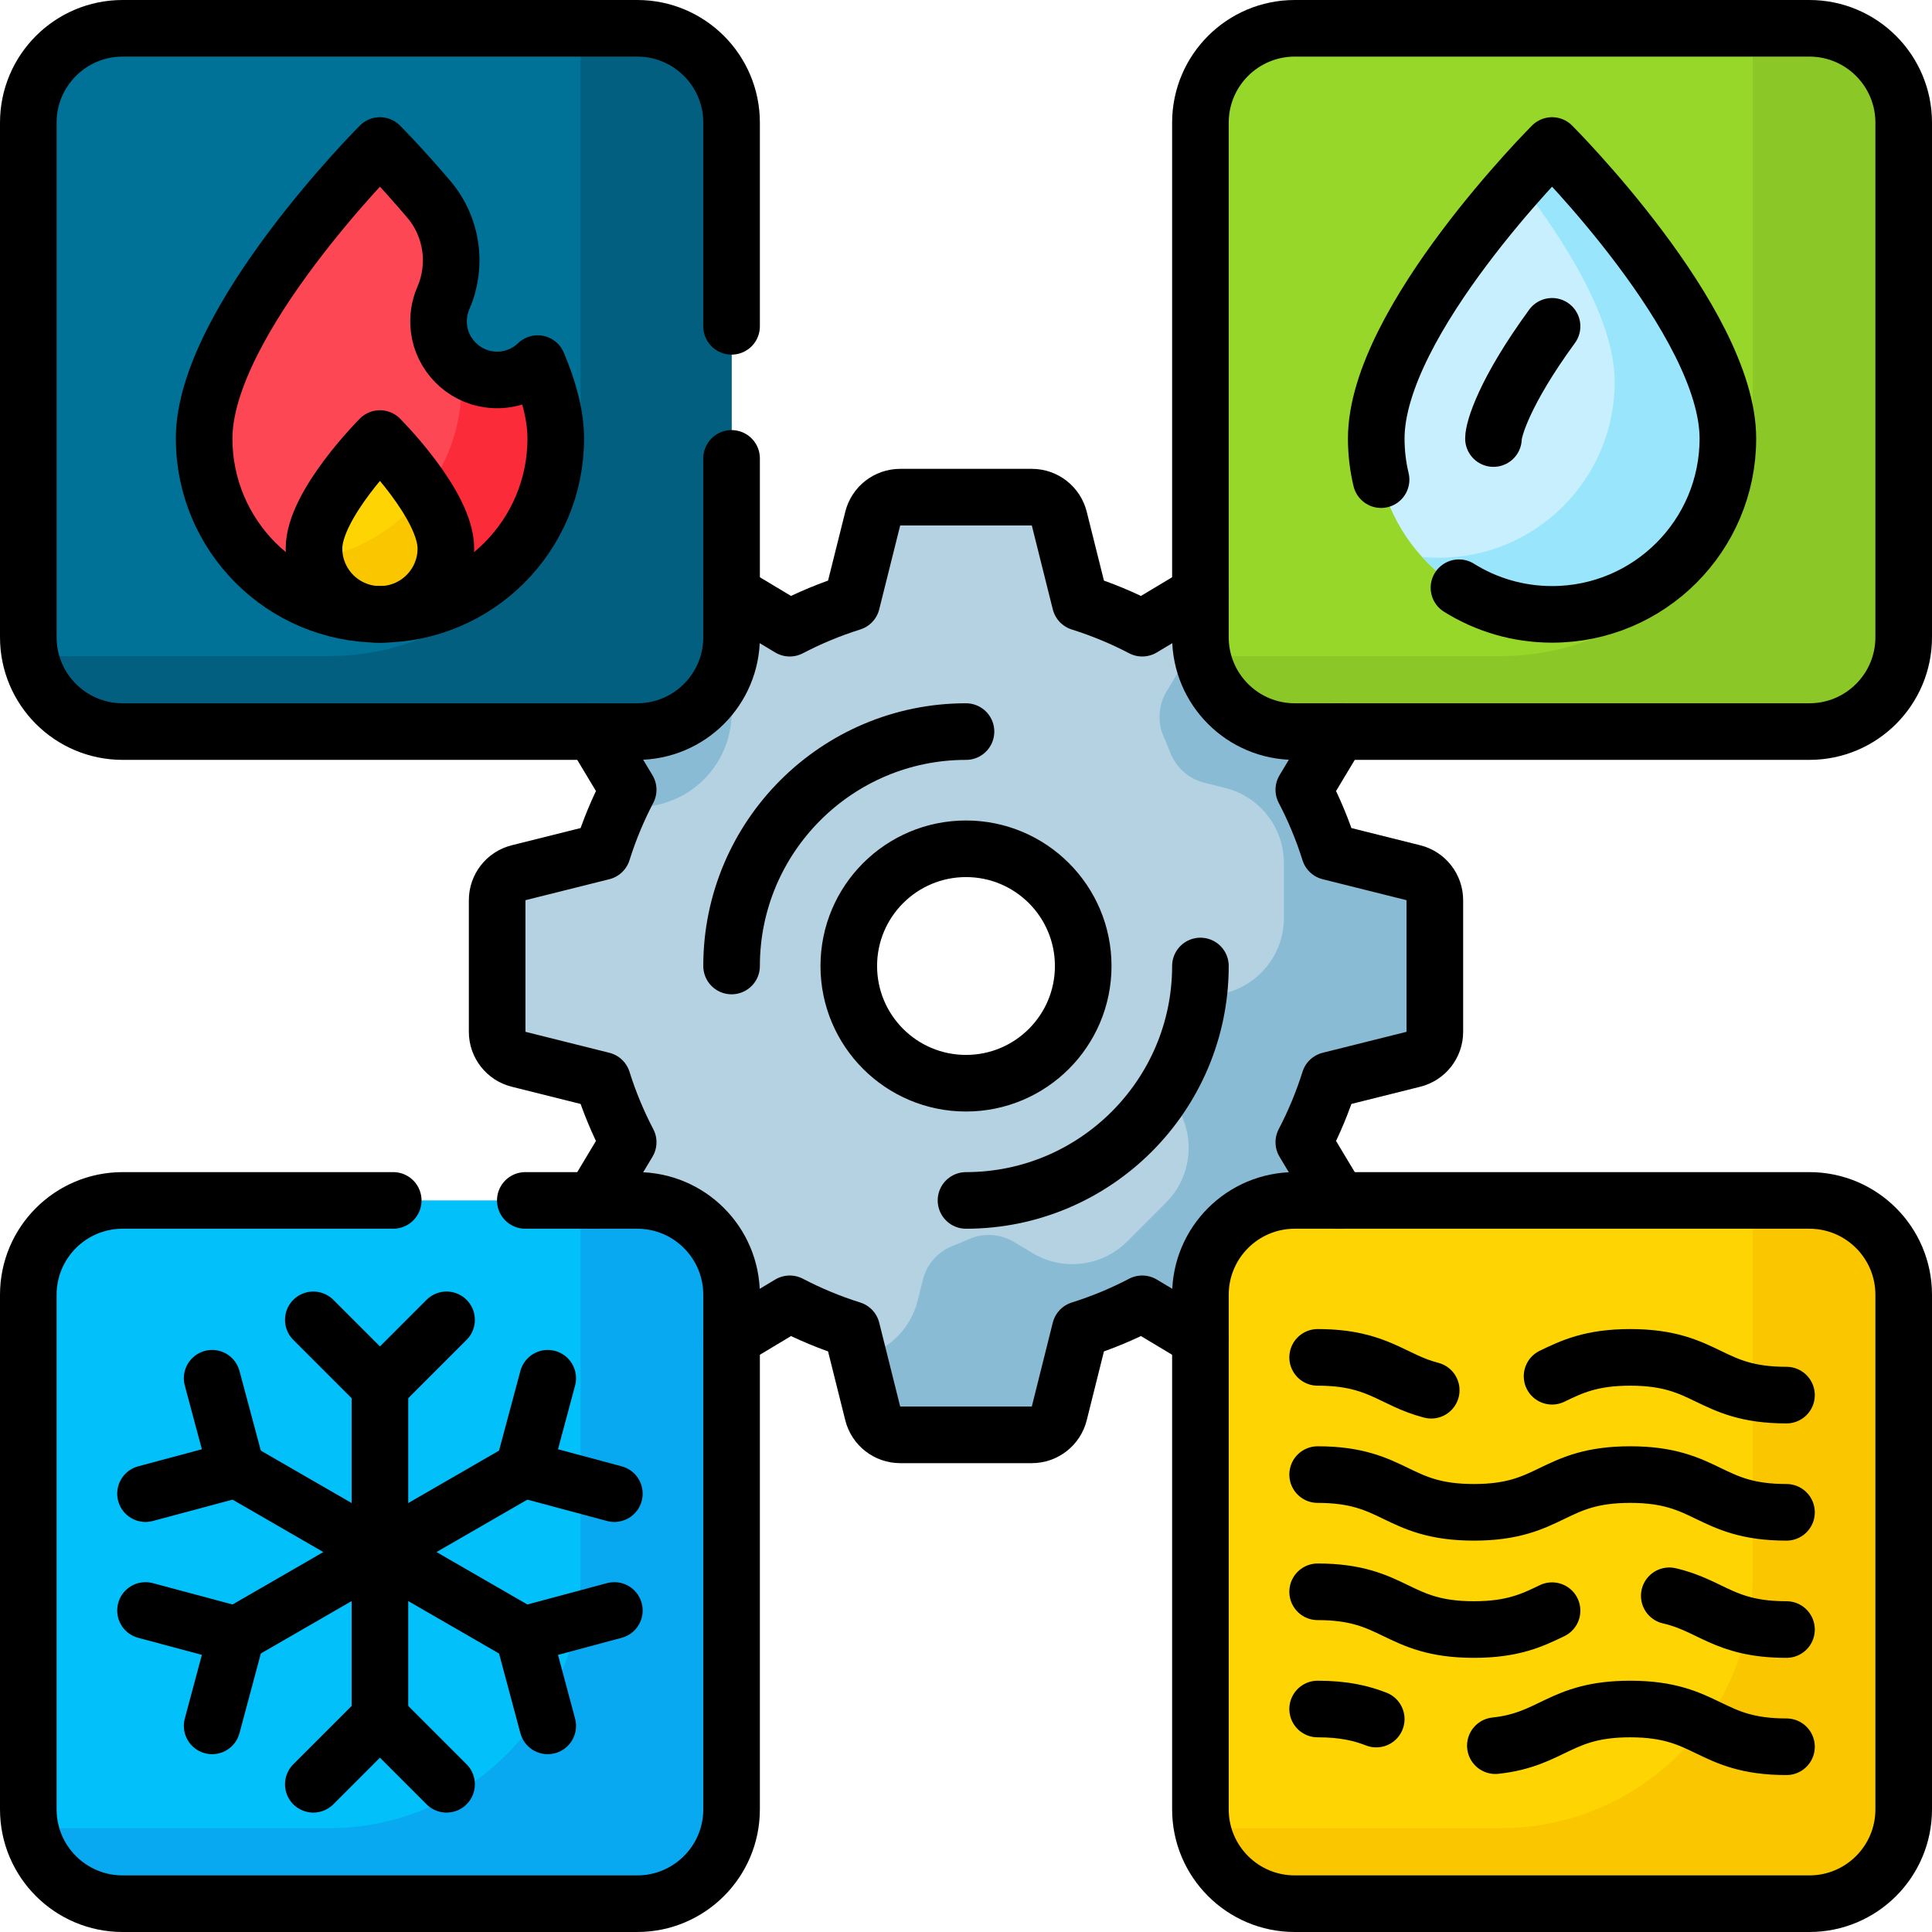 <?xml version="1.0" encoding="UTF-8"?>
<svg xmlns="http://www.w3.org/2000/svg" xmlns:xlink="http://www.w3.org/1999/xlink" version="1.1" id="Capa_1" x="0px" y="0px" viewBox="0 0 512 512" style="enable-background:new 0 0 512 512;" xml:space="preserve" width="512" height="512">
<g>
	<path style="fill:#B4D2E2;" d="M374.569,231.283l-22.235-5.559c-1.793-5.711-4.08-11.204-6.811-16.428l11.796-19.659&#10;&#9;&#9;c1.771-2.951,1.306-6.729-1.128-9.162l-24.665-24.665c-2.434-2.434-6.211-2.899-9.162-1.128l-19.659,11.796&#10;&#9;&#9;c-5.224-2.731-10.717-5.018-16.428-6.811l-5.559-22.235c-0.835-3.339-3.835-5.681-7.276-5.681h-34.882&#10;&#9;&#9;c-3.441,0-6.441,2.342-7.276,5.681l-5.559,22.235c-5.711,1.793-11.204,4.08-16.428,6.811l-19.659-11.796&#10;&#9;&#9;c-2.951-1.771-6.729-1.306-9.162,1.128l-24.665,24.665c-2.434,2.434-2.899,6.211-1.128,9.162l11.796,19.659&#10;&#9;&#9;c-2.731,5.224-5.018,10.717-6.811,16.428l-22.235,5.559c-3.339,0.835-5.681,3.835-5.681,7.276v34.882&#10;&#9;&#9;c0,3.442,2.342,6.441,5.681,7.276l22.235,5.559c1.793,5.711,4.08,11.204,6.811,16.428l-11.796,19.659&#10;&#9;&#9;c-1.771,2.951-1.306,6.729,1.128,9.162l24.665,24.665c2.434,2.434,6.211,2.899,9.162,1.128l19.659-11.796&#10;&#9;&#9;c5.224,2.731,10.717,5.018,16.428,6.811l5.559,22.235c0.835,3.339,3.835,5.681,7.276,5.681h34.882c3.441,0,6.441-2.342,7.276-5.681&#10;&#9;&#9;l5.559-22.235c5.711-1.793,11.204-4.08,16.428-6.811l19.659,11.796c2.951,1.771,6.729,1.306,9.162-1.128l24.665-24.665&#10;&#9;&#9;c2.434-2.434,2.898-6.211,1.128-9.162l-11.796-19.659c2.731-5.224,5.018-10.717,6.811-16.428l22.235-5.559&#10;&#9;&#9;c3.339-0.835,5.681-3.835,5.681-7.276v-34.882C380.25,235.117,377.908,232.117,374.569,231.283z M256,287.062&#10;&#9;&#9;c-17.155,0-31.062-13.907-31.062-31.062s13.907-31.062,31.062-31.062s31.062,13.907,31.062,31.062S273.155,287.062,256,287.062z"/>
	<path style="fill:#8ABBD5;" d="M193.875,188.875v-31.651l-4.238-2.543c-2.951-1.771-6.729-1.306-9.162,1.128l-24.665,24.665&#10;&#9;&#9;c-2.434,2.433-2.898,6.211-1.128,9.162l11.796,19.659c-0.786,1.504-1.536,3.031-2.248,4.579h4.645&#10;&#9;&#9;C182.682,213.875,193.875,202.682,193.875,188.875z"/>
	<path style="fill:#8ABBD5;" d="M331.525,155.809c-2.434-2.434-6.211-2.898-9.162-1.128l-4.238,2.543v31.651&#10;&#9;&#9;c0,13.807,11.193,25,25,25h4.646c-0.712-1.548-1.461-3.075-2.248-4.579l11.796-19.659c1.771-2.951,1.306-6.729-1.128-9.162&#10;&#9;&#9;L331.525,155.809z"/>
	<path style="fill:#8ABBD5;" d="M374.569,231.283l-22.235-5.559c-1.793-5.711-4.08-11.204-6.811-16.428l11.796-19.659&#10;&#9;&#9;c1.771-2.951,1.306-6.729-1.128-9.162l-24.665-24.665c-2.434-2.434-6.211-2.898-9.162-1.128l-8.886,5.331&#10;&#9;&#9;c2.397,5.856,2.017,12.663-1.394,18.35l-2.953,4.921c-2.186,3.643-2.44,8.114-0.725,12.001c0.608,1.378,1.186,2.771,1.733,4.18&#10;&#9;&#9;c1.536,3.955,4.877,6.93,8.992,7.958l5.566,1.391c9.141,2.285,15.553,10.498,15.553,19.92v14.53c0,9.422-6.412,17.635-15.553,19.92&#10;&#9;&#9;l-5.566,1.391c-4.116,1.029-7.457,4.004-8.992,7.958c-0.547,1.409-1.125,2.803-1.733,4.18c-1.715,3.887-1.461,8.358,0.725,12.001&#10;&#9;&#9;l2.953,4.921c4.848,8.079,3.574,18.421-3.088,25.083l-10.275,10.275c-6.662,6.662-17.004,7.935-25.083,3.088l-4.921-2.953&#10;&#9;&#9;c-3.643-2.186-8.114-2.44-12.001-0.725c-1.378,0.608-2.771,1.186-4.18,1.733c-3.955,1.536-6.93,4.877-7.958,8.992l-1.391,5.566&#10;&#9;&#9;c-1.927,7.708-8.069,13.476-15.597,15.094l3.694,14.778c0.835,3.339,3.835,5.681,7.276,5.681h34.882&#10;&#9;&#9;c3.441,0,6.441-2.342,7.276-5.681l5.559-22.235c5.711-1.793,11.204-4.08,16.428-6.811l19.659,11.796&#10;&#9;&#9;c2.951,1.771,6.729,1.306,9.162-1.128l24.665-24.665c2.433-2.433,2.898-6.211,1.128-9.162l-11.796-19.659&#10;&#9;&#9;c2.731-5.224,5.018-10.717,6.811-16.428l22.235-5.559c3.339-0.835,5.681-3.835,5.681-7.276v-34.882&#10;&#9;&#9;C380.25,235.117,377.908,232.117,374.569,231.283z"/>
	<path style="fill:#01C0FA;" d="M168.875,504.5H32.5c-13.807,0-25-11.193-25-25V343.125c0-13.807,11.193-25,25-25h136.375&#10;&#9;&#9;c13.807,0,25,11.193,25,25V479.5C193.875,493.307,182.682,504.5,168.875,504.5z"/>
	<path style="fill:#017297;" d="M168.875,193.875H32.5c-13.807,0-25-11.193-25-25V32.5c0-13.807,11.193-25,25-25h136.375&#10;&#9;&#9;c13.807,0,25,11.193,25,25v136.375C193.875,182.682,182.682,193.875,168.875,193.875z"/>
	<path style="fill:#025F80;" d="M168.875,7.5h-15.5c0.328,1.616,0.5,3.288,0.5,5v94.515c0,36.926-29.934,66.86-66.86,66.86H8&#10;&#9;&#9;c2.316,11.411,12.405,20,24.5,20h136.375c13.807,0,25-11.193,25-25V32.5C193.875,18.693,182.682,7.5,168.875,7.5z"/>
	<path style="fill:#FD4755;" d="M129.6,100.542c-6.902-0.931-12.434-6.548-13.265-13.462c-0.348-2.896,0.102-5.657,1.16-8.094&#10;&#9;&#9;c3.794-8.743,2.33-18.888-3.84-26.153c-7.342-8.645-12.967-14.271-12.967-14.271s-46.594,46.594-46.594,77.656&#10;&#9;&#9;c0,25.733,20.861,46.594,46.594,46.594s46.594-20.861,46.594-46.594c0-6.17-1.843-12.953-4.789-19.862&#10;&#9;&#9;C139.229,99.487,134.614,101.218,129.6,100.542z"/>
	<path style="fill:#FB2B3A;" d="M142.492,96.357c-3.263,3.13-7.879,4.862-12.893,4.186c-2.887-0.389-5.533-1.599-7.697-3.38&#10;&#9;&#9;c0.248,1.723,0.379,3.411,0.379,5.056c0,25.733-20.861,46.594-46.594,46.594c-3.133,0-6.194-0.31-9.153-0.9&#10;&#9;&#9;c8.509,9.165,20.661,14.9,34.153,14.9c25.733,0,46.594-20.861,46.594-46.594C147.281,110.049,145.439,103.265,142.492,96.357z"/>
	<path style="fill:#97D729;" d="M343.125,193.875H479.5c13.807,0,25-11.193,25-25V32.5c0-13.807-11.193-25-25-25H343.125&#10;&#9;&#9;c-13.807,0-25,11.193-25,25v136.375C318.125,182.682,329.318,193.875,343.125,193.875z"/>
	<path style="fill:#FED402;" d="M479.5,504.5H343.125c-13.807,0-25-11.193-25-25V343.125c0-13.807,11.193-25,25-25H479.5&#10;&#9;&#9;c13.807,0,25,11.193,25,25V479.5C504.5,493.307,493.307,504.5,479.5,504.5z"/>
	<path style="fill:#08A9F1;" d="M168.875,318.125h-15.5c0.328,1.616,0.5,3.288,0.5,5v94.515c0,36.926-29.934,66.86-66.86,66.86H8&#10;&#9;&#9;c2.316,11.411,12.405,20,24.5,20h136.375c13.807,0,25-11.193,25-25V343.125C193.875,329.318,182.682,318.125,168.875,318.125z"/>
	<path style="fill:#8BC727;" d="M479.5,7.5H464c0.328,1.616,0.5,3.288,0.5,5v94.515c0,36.926-29.934,66.86-66.86,66.86h-79.015&#10;&#9;&#9;c2.316,11.411,12.405,20,24.5,20H479.5c13.807,0,25-11.193,25-25V32.5C504.5,18.693,493.307,7.5,479.5,7.5z"/>
	<path style="fill:#FAC600;" d="M479.5,318.125H464c0.328,1.616,0.5,3.288,0.5,5v94.515c0,36.926-29.934,66.86-66.86,66.86h-79.015&#10;&#9;&#9;c2.316,11.411,12.405,20,24.5,20H479.5c13.807,0,25-11.193,25-25V343.125C504.5,329.318,493.307,318.125,479.5,318.125z"/>
	<path style="fill:#FED402;" d="M118.16,145.34c0,9.65-7.823,17.473-17.473,17.473s-17.473-7.823-17.473-17.473&#10;&#9;&#9;c0-11.648,17.473-29.121,17.473-29.121S118.16,133.691,118.16,145.34z"/>
	<path style="fill:#FAC600;" d="M118.16,145.34c0-4.434-2.531-9.711-5.667-14.547c-7.02,9.029-17.288,15.406-29.05,17.377&#10;&#9;&#9;c1.352,8.304,8.558,14.643,17.244,14.643c0.076,0,0.151-0.001,0.227-0.001C110.46,162.69,118.16,154.914,118.16,145.34z"/>
	<path style="fill:#C8EFFE;" d="M411.312,162.812c-25.733,0-46.594-20.861-46.594-46.594c0-31.062,46.594-77.656,46.594-77.656&#10;&#9;&#9;s46.594,46.594,46.594,77.656C457.906,141.952,437.046,162.812,411.312,162.812z"/>
	<path style="fill:#99E6FC;" d="M411.312,38.562c0,0-3.592,3.593-8.782,9.447c12.299,15.937,25.376,36.753,25.376,53.209&#10;&#9;&#9;c0,25.733-20.861,46.594-46.594,46.594c-1.497,0-2.977-0.072-4.438-0.21c8.521,9.345,20.795,15.21,34.438,15.21&#10;&#9;&#9;c25.733,0,46.594-20.861,46.594-46.594C457.906,85.156,411.312,38.562,411.312,38.562z"/>
	<path style="fill:none;stroke:#000000;stroke-width:15;stroke-linecap:round;stroke-linejoin:round;stroke-miterlimit:10;" d="&#10;&#9;&#9;M139.21,318.125h29.665c13.807,0,25,11.193,25,25V479.5c0,13.807-11.193,25-25,25H32.5c-13.807,0-25-11.193-25-25V343.125&#10;&#9;&#9;c0-13.807,11.193-25,25-25h71.71"/>
	<path style="fill:none;stroke:#000000;stroke-width:15;stroke-linecap:round;stroke-linejoin:round;stroke-miterlimit:10;" d="&#10;&#9;&#9;M193.875,121.478v47.397c0,13.807-11.193,25-25,25H32.5c-13.807,0-25-11.193-25-25V32.5c0-13.807,11.193-25,25-25h136.375&#10;&#9;&#9;c13.807,0,25,11.193,25,25v53.978"/>
	<path style="fill:none;stroke:#000000;stroke-width:15;stroke-linecap:round;stroke-linejoin:round;stroke-miterlimit:10;" d="&#10;&#9;&#9;M343.125,193.875H479.5c13.807,0,25-11.193,25-25V32.5c0-13.807-11.193-25-25-25H343.125c-13.807,0-25,11.193-25,25v136.375&#10;&#9;&#9;C318.125,182.682,329.318,193.875,343.125,193.875z"/>
	<path style="fill:none;stroke:#000000;stroke-width:15;stroke-linecap:round;stroke-linejoin:round;stroke-miterlimit:10;" d="&#10;&#9;&#9;M479.5,504.5H343.125c-13.807,0-25-11.193-25-25V343.125c0-13.807,11.193-25,25-25H479.5c13.807,0,25,11.193,25,25V479.5&#10;&#9;&#9;C504.5,493.307,493.307,504.5,479.5,504.5z"/>
	<path style="fill:none;stroke:#000000;stroke-width:15;stroke-linecap:round;stroke-linejoin:round;stroke-miterlimit:10;" d="&#10;&#9;&#9;M118.16,145.34c0,9.65-7.823,17.473-17.473,17.473s-17.473-7.823-17.473-17.473c0-11.648,17.473-29.121,17.473-29.121&#10;&#9;&#9;S118.16,133.691,118.16,145.34z"/>
	<path style="fill:none;stroke:#000000;stroke-width:15;stroke-linecap:round;stroke-linejoin:round;stroke-miterlimit:10;" d="&#10;&#9;&#9;M129.6,100.542c-6.902-0.931-12.434-6.548-13.265-13.462c-0.348-2.896,0.102-5.657,1.16-8.094c3.794-8.743,2.33-18.888-3.84-26.153&#10;&#9;&#9;c-7.342-8.645-12.967-14.271-12.967-14.271s-46.594,46.594-46.594,77.656c0,25.733,20.861,46.594,46.594,46.594&#10;&#9;&#9;s46.594-20.861,46.594-46.594c0-6.17-1.843-12.953-4.789-19.862C139.229,99.487,134.614,101.218,129.6,100.542z"/>
	<path style="fill:none;stroke:#000000;stroke-width:15;stroke-linecap:round;stroke-linejoin:round;stroke-miterlimit:10;" d="&#10;&#9;&#9;M386.641,155.752c7.155,4.474,15.611,7.061,24.672,7.061c25.733,0,46.594-20.861,46.594-46.594&#10;&#9;&#9;c0-31.062-46.594-77.656-46.594-77.656s-46.594,46.594-46.594,77.656c0,3.751,0.443,7.398,1.28,10.892"/>
	<path style="fill:none;stroke:#000000;stroke-width:15;stroke-linecap:round;stroke-linejoin:round;stroke-miterlimit:10;" d="&#10;&#9;&#9;M395.781,116.219c0-2.406,2.828-12.339,15.531-29.741"/>
	
		<polyline style="fill:none;stroke:#000000;stroke-width:15;stroke-linecap:round;stroke-linejoin:round;stroke-miterlimit:10;" points="&#10;&#9;&#9;118.345,349.771 100.688,367.429 83.03,349.771 &#9;"/>
	
		<line style="fill:none;stroke:#000000;stroke-width:15;stroke-linecap:round;stroke-linejoin:round;stroke-miterlimit:10;" x1="100.688" y1="455.196" x2="100.688" y2="367.429"/>
	
		<polyline style="fill:none;stroke:#000000;stroke-width:15;stroke-linecap:round;stroke-linejoin:round;stroke-miterlimit:10;" points="&#10;&#9;&#9;118.345,472.854 100.688,455.196 83.03,472.854 &#9;"/>
	
		<polyline style="fill:none;stroke:#000000;stroke-width:15;stroke-linecap:round;stroke-linejoin:round;stroke-miterlimit:10;" points="&#10;&#9;&#9;56.22,365.25 62.683,389.371 38.562,395.834 &#9;"/>
	
		<line style="fill:none;stroke:#000000;stroke-width:15;stroke-linecap:round;stroke-linejoin:round;stroke-miterlimit:10;" x1="138.692" y1="433.254" x2="62.683" y2="389.371"/>
	
		<polyline style="fill:none;stroke:#000000;stroke-width:15;stroke-linecap:round;stroke-linejoin:round;stroke-miterlimit:10;" points="&#10;&#9;&#9;162.812,426.791 138.692,433.254 145.155,457.375 &#9;"/>
	
		<polyline style="fill:none;stroke:#000000;stroke-width:15;stroke-linecap:round;stroke-linejoin:round;stroke-miterlimit:10;" points="&#10;&#9;&#9;38.562,426.791 62.683,433.254 56.22,457.375 &#9;"/>
	
		<line style="fill:none;stroke:#000000;stroke-width:15;stroke-linecap:round;stroke-linejoin:round;stroke-miterlimit:10;" x1="138.692" y1="389.371" x2="62.683" y2="433.254"/>
	
		<polyline style="fill:none;stroke:#000000;stroke-width:15;stroke-linecap:round;stroke-linejoin:round;stroke-miterlimit:10;" points="&#10;&#9;&#9;145.155,365.25 138.692,389.371 162.812,395.834 &#9;"/>
	<path style="fill:none;stroke:#000000;stroke-width:15;stroke-linecap:round;stroke-linejoin:round;stroke-miterlimit:10;" d="&#10;&#9;&#9;M411.312,364.718c5.177-2.5,10.354-4.999,20.707-4.999c20.709,0,20.709,10,41.419,10"/>
	<path style="fill:none;stroke:#000000;stroke-width:15;stroke-linecap:round;stroke-linejoin:round;stroke-miterlimit:10;" d="&#10;&#9;&#9;M349.188,359.719c16.044,0,19.657,6.004,30.103,8.707"/>
	<path style="fill:none;stroke:#000000;stroke-width:15;stroke-linecap:round;stroke-linejoin:round;stroke-miterlimit:10;" d="&#10;&#9;&#9;M349.188,390.781c20.706,0,20.706,10,41.413,10c20.709,0,20.709-10,41.419-10c20.709,0,20.709,10,41.419,10"/>
	<path style="fill:none;stroke:#000000;stroke-width:15;stroke-linecap:round;stroke-linejoin:round;stroke-miterlimit:10;" d="&#10;&#9;&#9;M442.375,422.903c11.198,2.573,14.536,8.941,31.062,8.941"/>
	<path style="fill:none;stroke:#000000;stroke-width:15;stroke-linecap:round;stroke-linejoin:round;stroke-miterlimit:10;" d="&#10;&#9;&#9;M349.188,421.844c20.706,0,20.706,10,41.413,10c10.356,0,15.533-2.501,20.712-5.001"/>
	<path style="fill:none;stroke:#000000;stroke-width:15;stroke-linecap:round;stroke-linejoin:round;stroke-miterlimit:10;" d="&#10;&#9;&#9;M396.287,462.621c15.234-1.633,17.116-9.714,35.732-9.714c20.709,0,20.709,10,41.419,10"/>
	<path style="fill:none;stroke:#000000;stroke-width:15;stroke-linecap:round;stroke-linejoin:round;stroke-miterlimit:10;" d="&#10;&#9;&#9;M349.188,452.906c7.018,0,11.658,1.149,15.531,2.668"/>
	<path style="fill:none;stroke:#000000;stroke-width:15;stroke-linecap:round;stroke-linejoin:round;stroke-miterlimit:10;" d="&#10;&#9;&#9;M318.125,256c0,34.256-27.869,62.125-62.125,62.125"/>
	<path style="fill:none;stroke:#000000;stroke-width:15;stroke-linecap:round;stroke-linejoin:round;stroke-miterlimit:10;" d="&#10;&#9;&#9;M193.875,256c0-34.256,27.869-62.125,62.125-62.125"/>
	<path style="fill:none;stroke:#000000;stroke-width:15;stroke-linecap:round;stroke-linejoin:round;stroke-miterlimit:10;" d="&#10;&#9;&#9;M193.875,354.776l15.421-9.253c5.224,2.731,10.717,5.018,16.428,6.811l5.559,22.235c0.835,3.339,3.835,5.681,7.276,5.681h34.882&#10;&#9;&#9;c3.441,0,6.441-2.342,7.276-5.681l5.559-22.235c5.711-1.793,11.204-4.08,16.428-6.811l15.421,9.253 M157.224,193.875l9.253,15.421&#10;&#9;&#9;c-2.731,5.224-5.018,10.717-6.811,16.428l-22.235,5.559c-3.339,0.835-5.681,3.835-5.681,7.276v34.882&#10;&#9;&#9;c0,3.442,2.342,6.441,5.681,7.276l22.235,5.559c1.793,5.711,4.08,11.204,6.811,16.428l-9.253,15.421 M318.125,157.224&#10;&#9;&#9;l-15.421,9.253c-5.224-2.731-10.717-5.018-16.428-6.811l-5.559-22.235c-0.835-3.339-3.835-5.681-7.276-5.681h-34.882&#10;&#9;&#9;c-3.441,0-6.441,2.342-7.276,5.681l-5.559,22.235c-5.711,1.793-11.204,4.08-16.428,6.811l-15.421-9.253 M354.776,318.125&#10;&#9;&#9;l-9.253-15.421c2.731-5.224,5.018-10.717,6.811-16.428l22.235-5.559c3.339-0.835,5.681-3.835,5.681-7.276v-34.882&#10;&#9;&#9;c0-3.442-2.342-6.441-5.681-7.276l-22.235-5.559c-1.793-5.711-4.08-11.204-6.811-16.428l9.253-15.421 M256,287.062&#10;&#9;&#9;c-17.155,0-31.062-13.907-31.062-31.062s13.907-31.062,31.062-31.062c17.155,0,31.062,13.907,31.062,31.062&#10;&#9;&#9;S273.155,287.062,256,287.062z"/>
</g>















</svg>
